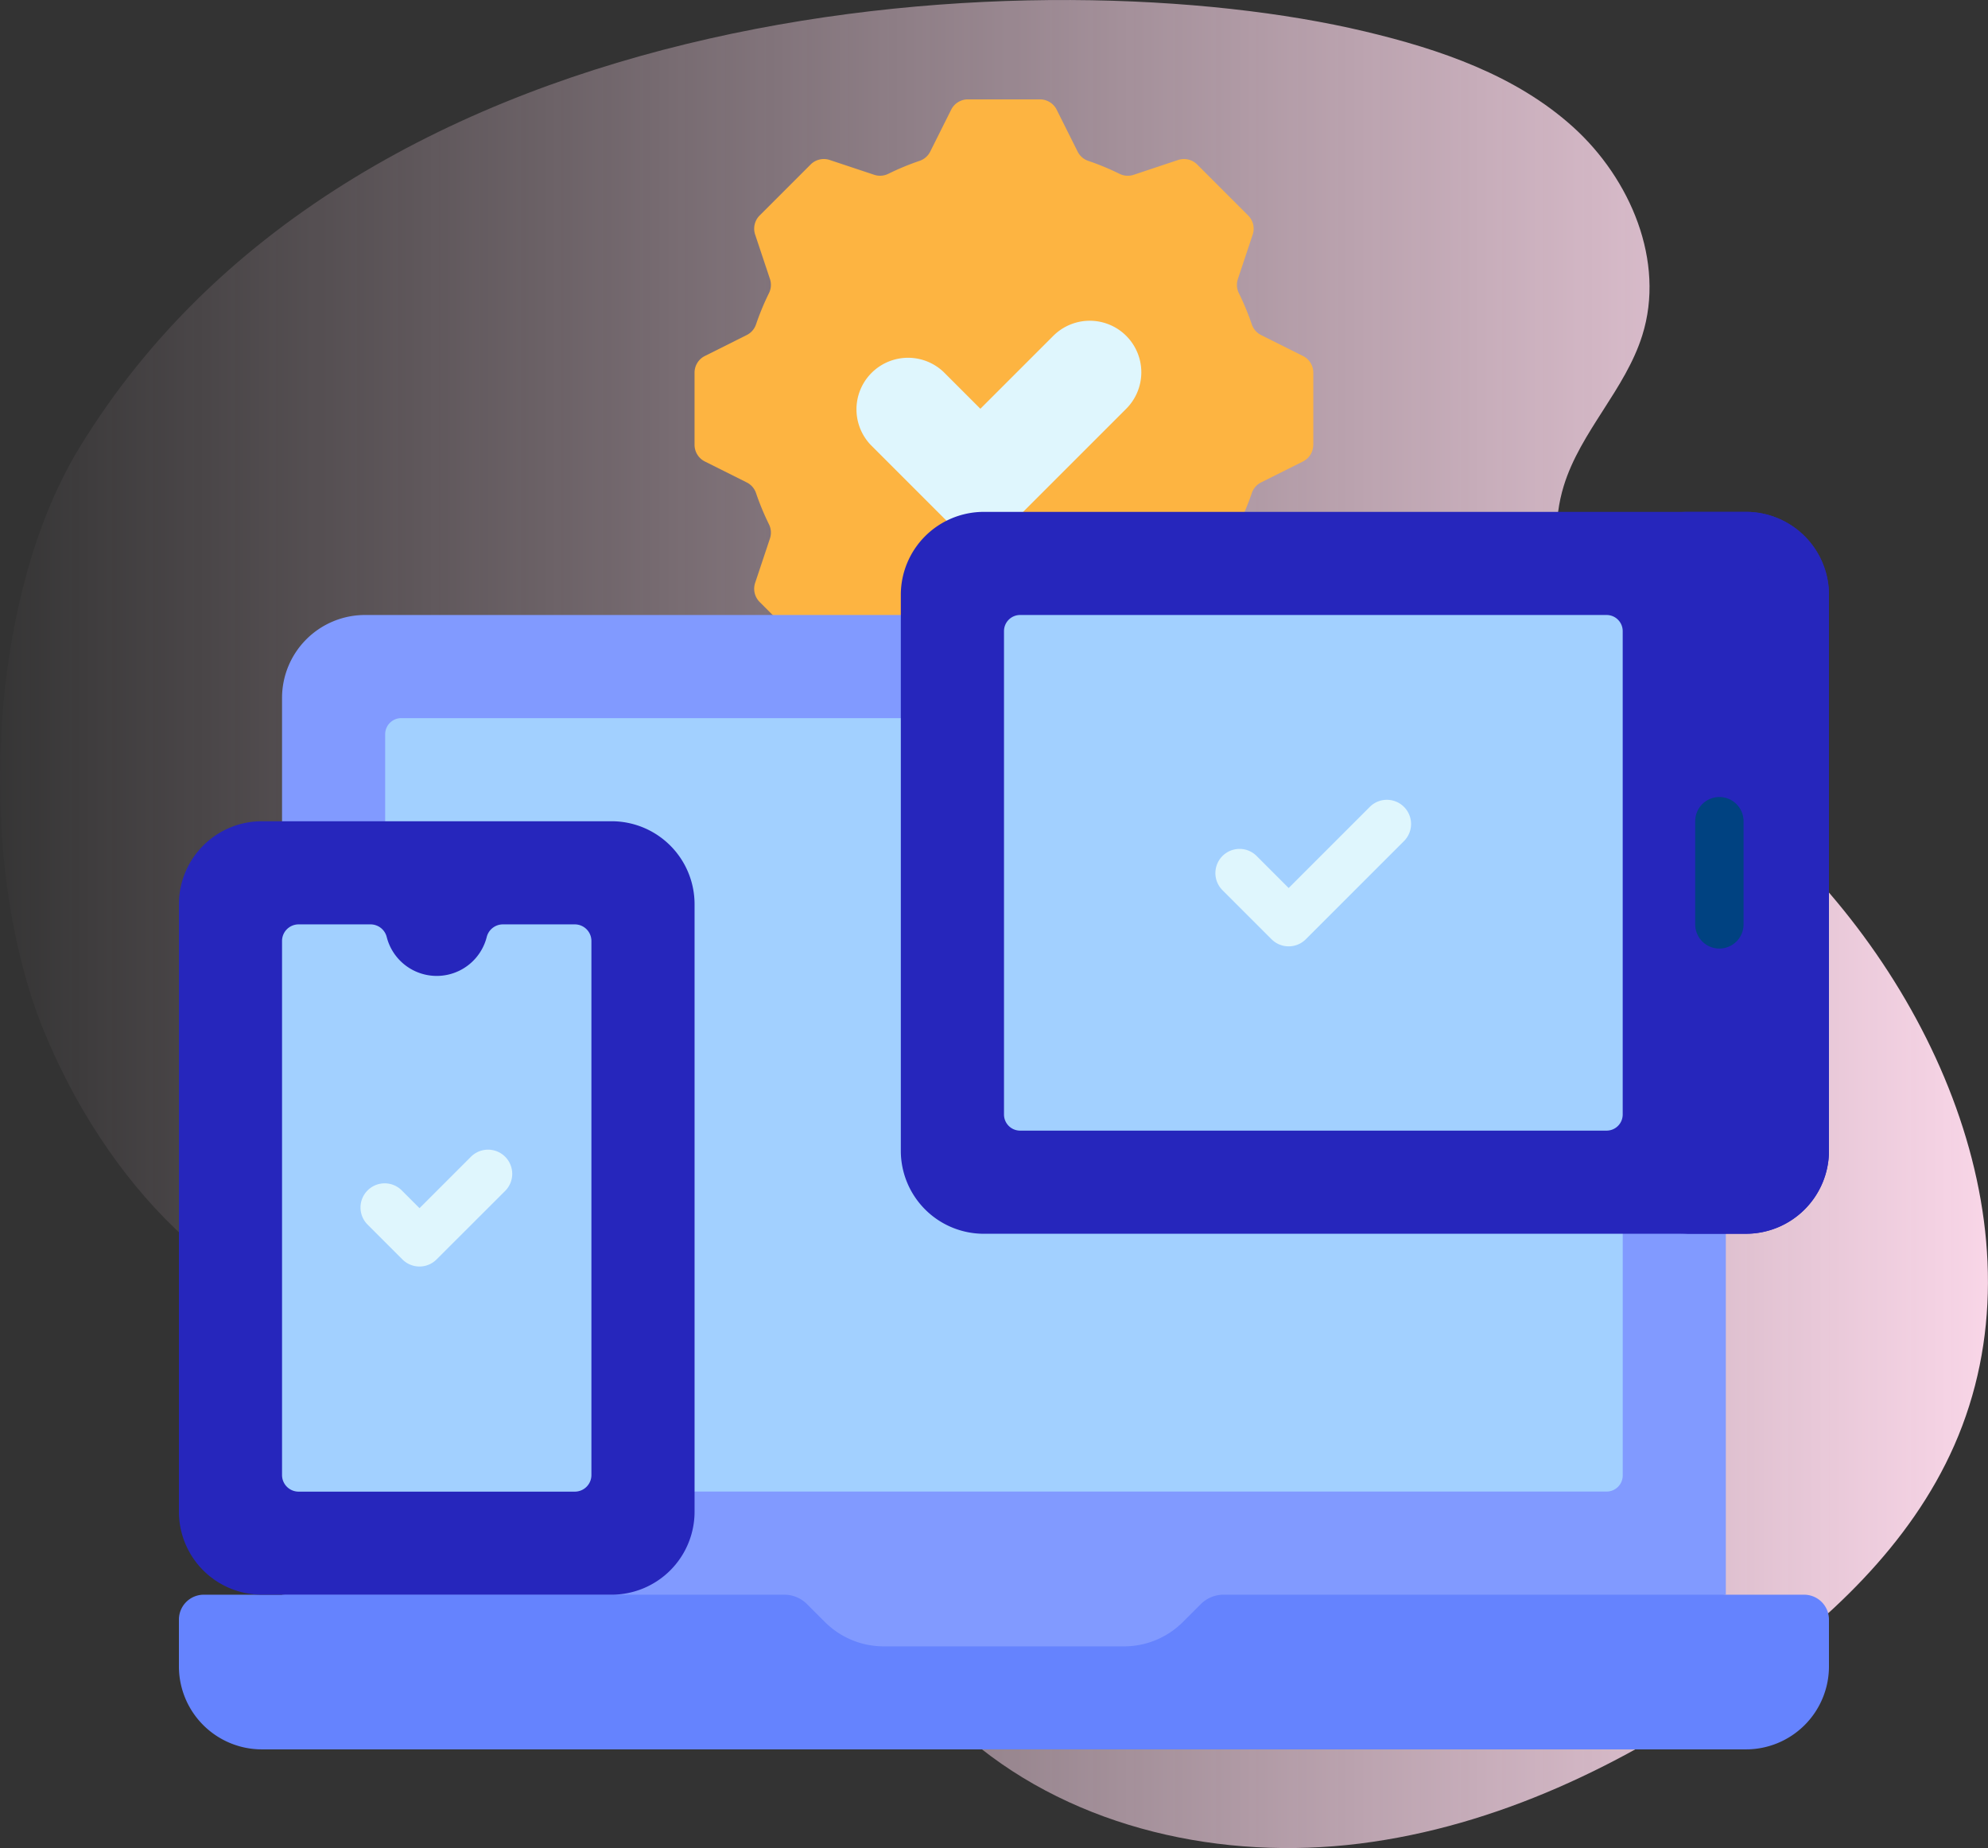<svg xmlns="http://www.w3.org/2000/svg" xmlns:xlink="http://www.w3.org/1999/xlink" width="100" height="92.964" viewBox="0 0 100 92.964">
  <rect x="0" y="0" width="100" height="92.964" fill="#333333" stroke="none"/>
  <defs>
    <linearGradient id="linear-gradient" y1="0.5" x2="1" y2="0.5" gradientUnits="objectBoundingBox">
      <stop offset="0" stop-color="#ffdbed" stop-opacity="0"/>
      <stop offset="1" stop-color="#ffdbed"/>
    </linearGradient>
  </defs>
  <g id="cross-platform-development" transform="translate(-367 -7473.001)">
    <g id="cross-platform-development-2" data-name="cross-platform-development" transform="translate(70 2670)">
      <path id="Path_20522" data-name="Path 20522" d="M3.972,25.543C-.709,33.238-1.2,46.561,2.224,54.889c3.006,7.3,8.98,14.143,16.822,15,2.884.316,5.832-.2,8.686.32C37.548,72,41.2,84.1,48.829,90.528,54.137,95,61.5,96.587,68.394,95.725s13.34-3.981,19.018-7.974C91.9,84.6,96.09,80.715,98.3,75.7c4.638-10.515-.818-23.144-9.294-30.906-2.64-2.417-5.582-4.549-7.788-7.369s-3.61-6.581-2.558-10c.839-2.73,3.1-4.846,3.95-7.573,1.165-3.708-.593-7.864-3.477-10.472s-6.7-3.914-10.485-4.813C52.815.8,18.1,2.312,3.972,25.543Z" transform="translate(297.001 4800.014)" fill="url(#linear-gradient)"/>
    </g>
    <g id="cross-platform_1_" data-name="cross-platform (1)" transform="translate(376 7478)">
      <path id="Path_55286" data-name="Path 55286" d="M191.125,17.376V13.749a.939.939,0,0,0-.519-.84L188.5,11.856a.931.931,0,0,1-.467-.532,13.11,13.11,0,0,0-.655-1.581.932.932,0,0,1-.047-.707l.745-2.234a.939.939,0,0,0-.227-.961l-2.565-2.565a.939.939,0,0,0-.961-.227l-2.234.745a.932.932,0,0,1-.707-.047,13.084,13.084,0,0,0-1.581-.655.932.932,0,0,1-.532-.467L178.216.519a.94.94,0,0,0-.84-.519h-3.627a.939.939,0,0,0-.84.519l-1.053,2.105a.931.931,0,0,1-.532.467,13.109,13.109,0,0,0-1.581.655.932.932,0,0,1-.707.047L166.8,3.049a.939.939,0,0,0-.961.227L163.275,5.84a.939.939,0,0,0-.227.961l.745,2.234a.932.932,0,0,1-.047.707,13.088,13.088,0,0,0-.655,1.581.932.932,0,0,1-.467.532l-2.105,1.053a.939.939,0,0,0-.519.84v3.627a.939.939,0,0,0,.519.84l2.105,1.053a.931.931,0,0,1,.467.532,13.107,13.107,0,0,0,.655,1.581.932.932,0,0,1,.047.707l-.745,2.234a.939.939,0,0,0,.227.961l2.565,2.565a.939.939,0,0,0,.961.227l2.234-.745a.932.932,0,0,1,.707.047,13.087,13.087,0,0,0,1.581.655.932.932,0,0,1,.532.467l1.053,2.105a.939.939,0,0,0,.84.519h3.627a.939.939,0,0,0,.84-.519l1.053-2.105a.931.931,0,0,1,.532-.467,13.108,13.108,0,0,0,1.581-.655.932.932,0,0,1,.707-.047l2.234.745a.939.939,0,0,0,.961-.227l2.565-2.565a.939.939,0,0,0,.227-.961l-.745-2.234a.932.932,0,0,1,.047-.707,13.088,13.088,0,0,0,.655-1.581.932.932,0,0,1,.467-.532l2.105-1.053a.94.94,0,0,0,.519-.84Z" transform="translate(-134.063)" fill="#fdb441"/>
      <path id="Path_55287" data-name="Path 55287" d="M223.659,69.446a2.594,2.594,0,0,0-3.668,0l-3.668,3.668-1.834-1.834a2.594,2.594,0,0,0-3.668,3.668l3.662,3.662.006.006a2.594,2.594,0,0,0,3.668,0l.006-.006,5.5-5.5A2.594,2.594,0,0,0,223.659,69.446Z" transform="translate(-176.008 -57.551)" fill="#dff6fd"/>
      <path id="Path_55288" data-name="Path 55288" d="M100.45,160H36.175A4.175,4.175,0,0,0,32,164.175v45.106l36.312,5.188,36.313-5.187V164.175A4.175,4.175,0,0,0,100.45,160Z" transform="translate(-26.813 -134.063)" fill="#819aff"/>
      <path id="Path_55289" data-name="Path 55289" d="M51.4,464.475l-.9.9a4.175,4.175,0,0,1-2.952,1.223h-12.1a4.175,4.175,0,0,1-2.952-1.223l-.9-.9A1.621,1.621,0,0,0,30.454,464H1.252A1.252,1.252,0,0,0,0,465.252v2.354a4.175,4.175,0,0,0,4.175,4.175h74.65A4.175,4.175,0,0,0,83,467.606v-2.354A1.252,1.252,0,0,0,81.748,464h-29.2A1.621,1.621,0,0,0,51.4,464.475Z" transform="translate(0 -388.781)" fill="#6583fe"/>
      <path id="Path_55290" data-name="Path 55290" d="M125.439,230.906H64.811A.811.811,0,0,1,64,230.1V192.811a.811.811,0,0,1,.811-.811h60.629a.811.811,0,0,1,.811.811V230.1A.811.811,0,0,1,125.439,230.906Z" transform="translate(-53.625 -160.875)" fill="#a2d0ff"/>
      <path id="Path_55292" data-name="Path 55292" d="M21.762,262.906H4.175A4.175,4.175,0,0,1,0,258.731V228.175A4.175,4.175,0,0,1,4.175,224H21.763a4.175,4.175,0,0,1,4.175,4.175v30.556A4.175,4.175,0,0,1,21.762,262.906Z" transform="translate(0 -187.688)" fill="#2626bc"/>
      <path id="Path_55293" data-name="Path 55293" d="M43.106,256a.84.84,0,0,0-.811.641,2.595,2.595,0,0,1-5.028,0,.84.84,0,0,0-.811-.641H32.835a.835.835,0,0,0-.835.835V283.7a.835.835,0,0,0,.835.835H46.727a.835.835,0,0,0,.835-.835V256.835a.835.835,0,0,0-.835-.835Z" transform="translate(-26.813 -214.5)" fill="#a2d0ff"/>
      <path id="Path_55294" data-name="Path 55294" d="M266.512,164.313H228.175A4.175,4.175,0,0,1,224,160.138V132.175A4.175,4.175,0,0,1,228.175,128h38.337a4.175,4.175,0,0,1,4.175,4.175v27.962a4.175,4.175,0,0,1-4.175,4.175Z" transform="translate(-187.687 -107.25)" fill="#2626bc"/>
      <path id="Path_55295" data-name="Path 55295" d="M468.981,128h-3.34a4.175,4.175,0,0,1,4.175,4.175v27.962a4.175,4.175,0,0,1-4.175,4.175h3.34a4.175,4.175,0,0,0,4.175-4.175V132.175A4.175,4.175,0,0,0,468.981,128Z" transform="translate(-390.156 -107.25)" fill="#2626bc"/>
      <path id="Path_55296" data-name="Path 55296" d="M286.314,185.938h-29.5a.811.811,0,0,1-.811-.811V160.811a.811.811,0,0,1,.811-.811h29.5a.811.811,0,0,1,.811.811v24.316A.811.811,0,0,1,286.314,185.938Z" transform="translate(-214.5 -134.063)" fill="#a2d0ff"/>
      <path id="Path_55297" data-name="Path 55297" d="M325.228,224.585a1.212,1.212,0,0,1-.86-.356l-2.482-2.482a1.216,1.216,0,0,1,1.72-1.719l1.623,1.623,4.105-4.105a1.216,1.216,0,0,1,1.719,1.719l-4.965,4.965A1.213,1.213,0,0,1,325.228,224.585Z" transform="translate(-269.406 -181.98)" fill="#dff6fd"/>
      <path id="Path_55298" data-name="Path 55298" d="M59.445,331.724a1.215,1.215,0,0,1-.86-.356l-1.729-1.729a1.216,1.216,0,1,1,1.719-1.719l.869.869,2.6-2.6a1.216,1.216,0,0,1,1.719,1.72L60.3,331.368A1.216,1.216,0,0,1,59.445,331.724Z" transform="translate(-47.341 -273.013)" fill="#dff6fd"/>
      <g id="Group_72979" data-name="Group 72979" transform="translate(76.272 35.097)">
        <g id="Group_72978" data-name="Group 72978">
          <path id="Path_55299" data-name="Path 55299" d="M471.716,224.119A1.216,1.216,0,0,1,470.5,222.9v-5.187a1.216,1.216,0,0,1,2.432,0V222.9A1.216,1.216,0,0,1,471.716,224.119Z" transform="translate(-470.5 -216.5)" fill="#004281"/>
        </g>
      </g>
    </g>
  </g>
</svg>

